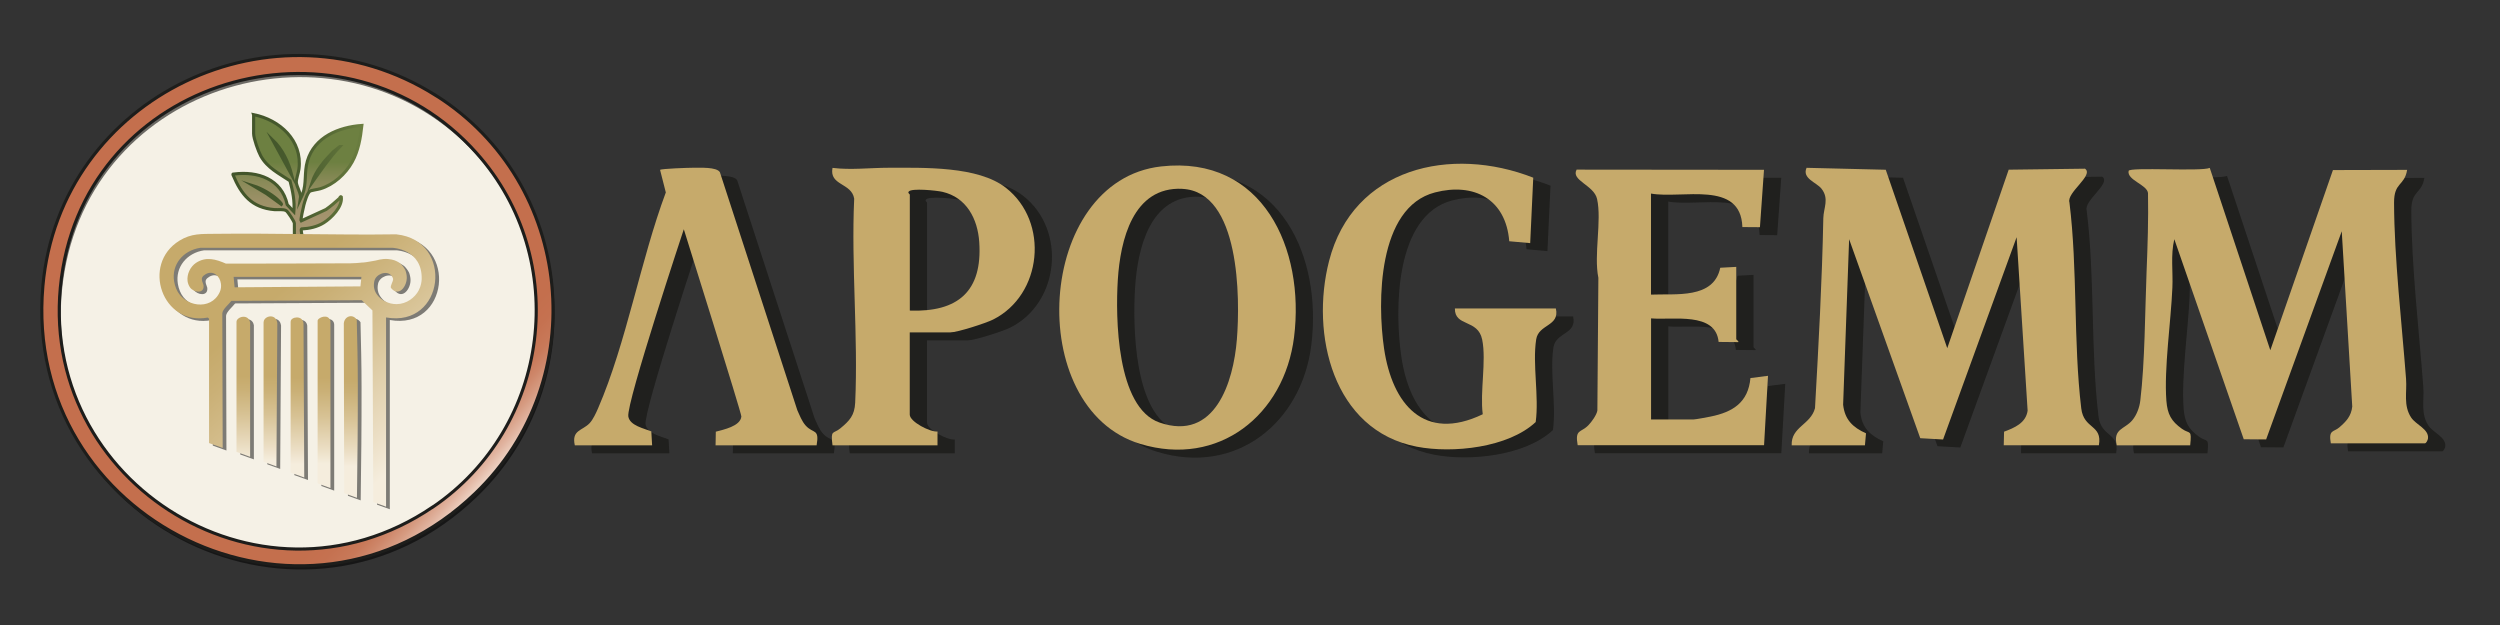 <svg viewBox="0 0 400 100" xmlns:xlink="http://www.w3.org/1999/xlink" xmlns="http://www.w3.org/2000/svg" data-name="Shopify banner 400 x 100" id="Shopify_banner_400_x_100">
  <rect x="0" y="0" width="400" height="100" fill="#333333" stroke="none"/>
  <defs>
    <style>
      .cls-1 {
        fill: url(#Dégradé_sans_nom_201);
      }

      .cls-2 {
        fill: url(#Dégradé_sans_nom_201-4);
      }

      .cls-3 {
        fill: #1d1d1b;
      }

      .cls-4 {
        fill: url(#Dégradé_sans_nom_152);
      }

      .cls-5 {
        fill: url(#Dégradé_sans_nom_196);
      }

      .cls-6 {
        fill: #f5f1e6;
      }

      .cls-7 {
        fill: url(#Dégradé_sans_nom_75);
        stroke: url(#Dégradé_sans_nom_74);
      }

      .cls-7, .cls-8 {
        stroke-miterlimit: 10;
        stroke-width: .5px;
      }

      .cls-9 {
        fill: url(#Dégradé_sans_nom_201-5);
      }

      .cls-10 {
        opacity: .49;
      }

      .cls-11 {
        opacity: .88;
      }

      .cls-12 {
        fill: url(#Dégradé_sans_nom_201-3);
      }

      .cls-13 {
        opacity: .56;
      }

      .cls-14 {
        fill: url(#Dégradé_sans_nom_201-2);
      }

      .cls-8 {
        fill: none;
        stroke: #1d1d1b;
      }

      .cls-15 {
        fill: #c6aa6b;
      }
    </style>
    <linearGradient gradientUnits="userSpaceOnUse" y2="82.3" x2="83.32" y1="17.23" x1="12.34" data-name="Dégradé sans nom 152" id="Dégradé_sans_nom_152">
      <stop stop-color="#c46f4d" offset=".78"></stop>
      <stop stop-color="#c57150" offset=".81"></stop>
      <stop stop-color="#c87959" offset=".84"></stop>
      <stop stop-color="#ce876a" offset=".86"></stop>
      <stop stop-color="#d69b81" offset=".88"></stop>
      <stop stop-color="#e1b4a0" offset=".9"></stop>
      <stop stop-color="#eed4c5" offset=".92"></stop>
      <stop stop-color="#fdf8f0" offset=".94"></stop>
      <stop stop-color="#fffcf5" offset=".94"></stop>
    </linearGradient>
    <linearGradient gradientUnits="userSpaceOnUse" y2="25.94" x2="47.59" y1="38.56" x1="47.59" data-name="Dégradé sans nom 75" id="Dégradé_sans_nom_75">
      <stop stop-color="#a99671" offset="0"></stop>
      <stop stop-color="#a5946e" offset=".29"></stop>
      <stop stop-color="#9b9066" offset=".53"></stop>
      <stop stop-color="#898a58" offset=".75"></stop>
      <stop stop-color="#718144" offset=".97"></stop>
      <stop stop-color="#6d8041" offset="1"></stop>
    </linearGradient>
    <linearGradient gradientUnits="userSpaceOnUse" y2="28.06" x2="58.19" y1="28.06" x1="37.02" data-name="Dégradé sans nom 74" id="Dégradé_sans_nom_74">
      <stop stop-color="#41542a" offset="0"></stop>
      <stop stop-color="#44572b" offset=".33"></stop>
      <stop stop-color="#4e6131" offset=".6"></stop>
      <stop stop-color="#60733a" offset=".86"></stop>
      <stop stop-color="#6d8041" offset="1"></stop>
    </linearGradient>
    <linearGradient gradientUnits="userSpaceOnUse" y2="73.87" x2="38.81" y1="50.26" x1="39.06" data-name="Dégradé sans nom 201" id="Dégradé_sans_nom_201">
      <stop stop-color="#c6aa6b" offset=".42"></stop>
      <stop stop-color="#cab076" offset=".51"></stop>
      <stop stop-color="#d7c294" offset=".68"></stop>
      <stop stop-color="#ebdec4" offset=".9"></stop>
      <stop stop-color="#f5eddd" offset="1"></stop>
    </linearGradient>
    <linearGradient xlink:href="#Dégradé_sans_nom_201" y2="73.74" x2="43.08" y1="50.3" x1="43.33" data-name="Dégradé sans nom 201" id="Dégradé_sans_nom_201-2"></linearGradient>
    <linearGradient xlink:href="#Dégradé_sans_nom_201" y2="74.6" x2="55.97" y1="50.43" x1="56.23" data-name="Dégradé sans nom 201" id="Dégradé_sans_nom_201-3"></linearGradient>
    <linearGradient xlink:href="#Dégradé_sans_nom_201" y2="74.21" x2="51.74" y1="50.39" x1="51.99" data-name="Dégradé sans nom 201" id="Dégradé_sans_nom_201-4"></linearGradient>
    <linearGradient xlink:href="#Dégradé_sans_nom_201" y2="74.25" x2="47.48" y1="50.35" x1="47.73" data-name="Dégradé sans nom 201" id="Dégradé_sans_nom_201-5"></linearGradient>
    <linearGradient gradientUnits="userSpaceOnUse" y2="72.55" x2="65.63" y1="29.15" x1="28.14" data-name="Dégradé sans nom 196" id="Dégradé_sans_nom_196">
      <stop stop-color="#c6aa6b" offset=".42"></stop>
      <stop stop-color="#cab076" offset=".51"></stop>
      <stop stop-color="#d7c294" offset=".68"></stop>
      <stop stop-color="#ebdec4" offset=".9"></stop>
      <stop stop-color="#f5eddd" offset="1"></stop>
    </linearGradient>
  </defs>
  <g data-name="TYPO APOGEMM" id="TYPO_APOGEMM">
    <g class="cls-11" id="Ombre">
      <path d="M289.43,72.53c-.12-2.97,3.02-3.26,3.73-5.94.57-10.16,1.13-20.24,1.33-30.38.03-1.66.99-3.12-.3-4.75-.8-1.01-3.14-1.62-2.38-3.33l12.67.31,9.84,28.55,9.83-28.56,12.21-.16c1.48,1.04-2.99,3.83-2.49,5.4,1.33,10.74.61,22.28,1.89,32.95.4,3.38,3.41,2.55,2.82,5.9h-15.22l.05-2.17c1.64-.61,3.49-1.38,3.77-3.36l-1.76-27.76-11.77,32.37-3.65-.21-11.38-31.84-.96,26.48c.26,2.4,1.56,3.64,3.66,4.58l-.17,1.92h-11.73Z" class="cls-3"></path>
      <path d="M341.44,72.53c-.64-2.7,1.26-2.54,2.49-4.01.71-.86,1.15-2.05,1.28-3.16.74-6.16.75-14.22,1-20.56.17-4.21.31-8.42.23-12.64-.17-1.35-3.41-2.07-3.1-3.54.14-.65,11.72.14,12.98-.48l9.69,29.18,10.02-28.83,11.87-.03c-.43,2.64-2.1,1.91-2.09,5.24.02,8.87,1.24,19.26,1.92,28.22.16,2.13-.46,4.22.81,6.16.75,1.15,2.87,1.86,2.7,3.34-.03.28-.29.79-.49.79h-15.06c-.39-2.23.43-1.75,1.35-2.54,1.1-.95,1.91-1.79,2.08-3.34l-1.68-28.05-12.1,33.31-3.58-.03-11.11-32.01c-.61,2.54-.19,5.19-.31,7.78-.23,5.37-1.35,12.91-.96,18.06.17,2.17.77,3.27,2.49,4.5,1.28.91,1.59-.03,1.32,2.64h-11.73Z" class="cls-3"></path>
      <path d="M188.53,27.91c16.3-1.84,23.04,13.24,21.28,27.3-1.56,12.47-12.06,20.9-24.62,17.09-18.75-5.7-16.71-42.12,3.34-44.39ZM191.93,31.48c-7.92-.37-9.92,8.24-10.32,14.56-.38,6-.22,20.45,6.68,22.84,8.85,3.06,11.82-6.44,12.37-13.3.53-6.55.53-23.66-8.73-24.09Z" class="cls-3"></path>
      <path d="M251.7,50.65c.64,2.87-2.76,2.46-3.15,4.93-.62,3.93.48,9.16-.08,13.23-4.38,4.1-13.27,5.05-19.02,3.94-13.46-2.61-17.04-18.04-14.04-29.71,3.84-14.97,19.53-18.49,32.67-13.33l-.49,10.47-3.35-.3c-.54-6.74-5.64-9.43-11.89-7.81-9.19,2.38-9.23,17.57-8.14,24.98,1.31,8.88,6.38,15.03,15.79,10.51-.47-3.56.6-8.57-.09-11.94s-4.41-2.01-4.37-4.99h16.17Z" class="cls-3"></path>
      <path d="M135.96,72.53c-.33-2.6.11-1.76,1.25-2.71,1.49-1.23,2.28-2.08,2.38-4.11.49-10.63-.65-21.93-.16-32.64-.4-2.56-4.02-2.07-3.47-4.93,2.9.37,6.04-.02,9.04-.02,5.57,0,14.25-.28,18.69,3.2,7.01,5.47,5.83,17.15-2.04,21.09-1.16.58-5.71,2.05-6.83,2.05h-6.5v13.16c0,1.14,3.28,2.83,4.44,2.7v2.21h-16.81ZM148.33,50.97c7.7.28,11.64-3.08,11.11-10.95-.25-3.71-2.02-7.16-5.9-8.05-.87-.2-4.97-.64-5.39-.03-.19.23.18.4.18.48v18.55Z" class="cls-3"></path>
      <path d="M255.19,72.53c-.47-2.64.49-1.96,1.71-3.21.5-.51,1.33-1.65,1.44-2.36l.16-21.23c-.76-3.7.57-9.13-.21-12.62-.49-2.21-4.23-2.96-3.27-4.69l29.98.03-.65,9.18-2.81-.02c-.24-7.57-9.68-4.46-14.62-5.36v16.17c3.91-.18,10.03.76,11.08-4.3l2.56-.14v11.57c0,.07.47.36.32.47l-3.14-.03c-.46-4.89-7.37-3.46-10.81-3.77v16.17h6.82c.3,0,2.23-.36,2.71-.46,3.58-.73,6.02-2.28,6.37-6.16l2.81-.36-.63,11.1h-29.81Z" class="cls-3"></path>
      <path d="M131.67,69.37c-.62-.69-.96-1.63-1.34-2.46l-12.38-38.06c-.49-.89-3.26-.72-4.36-.73-.66,0-5,.14-5.22.34l.92,3.61c-4.04,10.82-6.3,24.05-10.83,34.52-.33.76-.82,1.84-1.38,2.42-1.16,1.2-2.9,1.07-2.35,3.52h12.37l-.13-2.23c-1.11-.46-3.45-.91-3.68-2.39-.34-2.16,8.88-29.95,8.88-29.95,0,0,9.25,29.49,9.21,29.96-.16,1.57-2.89,2.1-4.09,2.43l-.04,2.18h16.17c.47-2.75-.53-1.8-1.75-3.16Z" class="cls-3"></path>
    </g>
    <path d="M286.67,71.25c-.12-2.97,3.02-3.26,3.73-5.94.57-10.16,1.13-20.24,1.33-30.38.03-1.66.99-3.12-.3-4.75-.8-1.01-3.14-1.62-2.38-3.33l12.67.31,9.84,28.55,9.83-28.56,12.21-.16c1.48,1.04-2.99,3.83-2.49,5.4,1.33,10.74.61,22.28,1.89,32.95.4,3.38,3.41,2.55,2.82,5.9h-15.22l.05-2.17c1.64-.61,3.49-1.38,3.77-3.36l-1.76-27.76-11.77,32.37-3.65-.21-11.38-31.84-.96,26.48c.26,2.4,1.56,3.64,3.66,4.58l-.17,1.92h-11.73Z" class="cls-15"></path>
    <path d="M338.68,71.25c-.64-2.7,1.26-2.54,2.49-4.01.71-.86,1.15-2.05,1.28-3.16.74-6.16.75-14.22,1-20.56.17-4.21.31-8.42.23-12.64-.17-1.35-3.41-2.07-3.1-3.54.14-.65,11.72.14,12.98-.48l9.69,29.18,10.02-28.83,11.87-.03c-.43,2.64-2.1,1.91-2.09,5.24.02,8.87,1.24,19.26,1.92,28.22.16,2.13-.46,4.22.81,6.16.75,1.15,2.87,1.86,2.7,3.34-.03.28-.29.79-.49.79h-15.06c-.39-2.23.43-1.75,1.35-2.54,1.1-.95,1.91-1.79,2.08-3.34l-1.68-28.05-12.1,33.31-3.58-.03-11.11-32.01c-.61,2.54-.19,5.19-.31,7.78-.23,5.37-1.35,12.91-.96,18.06.17,2.17.77,3.27,2.49,4.5,1.28.91,1.59-.03,1.32,2.64h-11.73Z" class="cls-15"></path>
    <path d="M185.77,26.63c16.3-1.84,23.04,13.24,21.28,27.3-1.56,12.47-12.06,20.9-24.62,17.09-18.75-5.7-16.71-42.12,3.34-44.39ZM189.17,30.21c-7.92-.37-9.92,8.24-10.32,14.56-.38,6-.22,20.45,6.68,22.84,8.85,3.06,11.82-6.44,12.37-13.3.53-6.55.53-23.66-8.73-24.09Z" class="cls-15"></path>
    <path d="M248.94,49.37c.64,2.87-2.76,2.46-3.15,4.93-.62,3.93.48,9.16-.08,13.23-4.38,4.1-13.27,5.05-19.02,3.94-13.46-2.61-17.04-18.04-14.04-29.71,3.84-14.97,19.53-18.49,32.67-13.33l-.49,10.47-3.35-.3c-.54-6.74-5.64-9.43-11.89-7.81-9.19,2.38-9.23,17.57-8.14,24.98,1.31,8.88,6.38,15.03,15.79,10.51-.47-3.56.6-8.57-.09-11.94-.68-3.34-4.41-2.01-4.37-4.99h16.17Z" class="cls-15"></path>
    <path d="M133.2,71.25c-.33-2.6.11-1.76,1.25-2.71,1.49-1.23,2.28-2.08,2.38-4.11.49-10.63-.65-21.93-.16-32.64-.4-2.56-4.02-2.07-3.47-4.93,2.9.37,6.04-.02,9.04-.02,5.57,0,14.25-.28,18.69,3.2,7.01,5.47,5.83,17.15-2.04,21.09-1.16.58-5.71,2.05-6.83,2.05h-6.5v13.16c0,1.14,3.28,2.83,4.44,2.7v2.21h-16.81ZM145.57,49.69c7.7.28,11.64-3.08,11.11-10.95-.25-3.71-2.02-7.16-5.9-8.05-.87-.2-4.97-.64-5.39-.03-.19.23.18.4.18.48v18.55Z" class="cls-15"></path>
    <path d="M252.43,71.25c-.47-2.64.49-1.96,1.71-3.21.5-.51,1.33-1.65,1.44-2.36l.16-21.23c-.76-3.7.57-9.13-.21-12.62-.49-2.21-4.23-2.96-3.27-4.69l29.98.03-.65,9.18-2.81-.02c-.24-7.57-9.68-4.46-14.62-5.36v16.17c3.91-.18,10.03.76,11.08-4.3l2.56-.14v11.57c0,.07.47.36.32.47l-3.14-.03c-.46-4.89-7.37-3.46-10.81-3.77v16.17h6.82c.3,0,2.23-.36,2.71-.46,3.58-.73,6.02-2.28,6.37-6.16l2.81-.36-.63,11.1h-29.81Z" class="cls-15"></path>
    <path d="M128.91,68.09c-.62-.69-.96-1.63-1.34-2.46l-12.38-38.06c-.49-.89-3.26-.72-4.36-.73-.66,0-5,.14-5.22.34l.92,3.61c-4.04,10.82-6.3,24.05-10.83,34.52-.33.76-.82,1.84-1.38,2.42-1.16,1.2-2.9,1.07-2.35,3.52h12.37l-.13-2.23c-1.11-.46-3.45-.91-3.68-2.39-.34-2.16,8.88-29.95,8.88-29.95,0,0,9.25,29.49,9.21,29.96-.16,1.57-2.89,2.1-4.09,2.43l-.04,2.18h16.17c.47-2.75-.53-1.8-1.75-3.16Z" class="cls-15"></path>
  </g>
  <g>
    <g data-name="Fond ivoire" id="Fond_ivoire">
      <ellipse ry="39.05" rx="39.36" cy="49.47" cx="47.97" class="cls-6"></ellipse>
    </g>
    <g class="cls-13" data-name="Ombre cercle" id="Ombre_cercle">
      <path d="M69.98,15.86C44.27-.38,9.79,15.93,7.1,46.37c-3.31,37.5,41.69,59.65,69.23,33.11,18.85-18.17,15.79-49.63-6.35-63.62ZM69.46,81.73c-27.93,18.95-64.86-4.91-59.14-38.26C15.68,12.16,55.63,1.65,76.48,25.06c15.2,17.06,11.84,43.87-7.02,56.67Z"></path>
    </g>
    <g data-name="Cercle terra cotta" id="Cercle_terra_cotta">
      <path d="M69.74,15.28C44.03-.96,9.55,15.35,6.86,45.78c-3.31,37.5,41.69,59.65,69.23,33.11,18.85-18.17,15.79-49.63-6.35-63.62ZM69.21,81.14c-27.93,18.95-64.86-4.91-59.14-38.26C15.44,11.58,55.39,1.07,76.24,24.48c15.2,17.06,11.84,43.87-7.02,56.67Z" class="cls-4"></path>
      <path d="M69.74,15.28C44.03-.96,9.55,15.35,6.86,45.78c-3.31,37.5,41.69,59.65,69.23,33.11,18.85-18.17,15.79-49.63-6.35-63.62ZM69.21,81.14c-27.93,18.95-64.86-4.91-59.14-38.26C15.44,11.58,55.39,1.07,76.24,24.48c15.2,17.06,11.84,43.87-7.02,56.67Z" class="cls-8"></path>
    </g>
    <path d="M40.57,18.34c4.18.83,7.85,4.15,7.26,8.71-.08.62-.45,1.59-.42,2.14.04.69.81,1.78.67,2.6l.33-.7c.67-1.76.24-3.49.78-5.33,1.13-3.84,5.02-5.43,8.71-5.69-.23,2.02-.56,4.04-1.55,5.83-1.07,1.93-2.97,3.66-5.11,4.3-.36.11-1.48.26-1.67.4-.42.31-.81,1.65-.95,2.19-.09.33-.56,2.43-.45,2.56l3.99-1.83c.75-.53,1.45-1.13,2.13-1.75.14-.13.15-.42.32-.25.2,1.56-1.6,3.36-2.81,4.12-1.06.66-2.3.93-3.55.99-.16.1.09.98.09,1.2h-1.24s0-2.1,0-2.1c0-.28-1.03-1.84-1.29-2.01-.47-.3-1.33-.13-1.89-.18-3.64-.3-5.31-2.39-6.64-5.57-.02-.17,0-.11.12-.12,3.84-.51,7.66.8,8.56,4.9l1.06,1.13c.15-1.71-.19-3.32-.62-4.95-1.75-1.18-3.61-2.05-4.68-3.99-.39-.72-1.14-2.79-1.14-3.56v-3.01ZM46.68,28c-.54-2.08-1.49-4.11-3.05-5.61l3.05,5.61ZM54.36,23.46l-1.03.82c-1.41,1.43-2.78,3.01-3.42,4.96,1.41-1.99,2.77-4.01,4.46-5.78ZM45.03,32.71c.09-.1-.64-.78-.74-.87-1-.86-2.46-1.7-3.72-2.1l2.09,1.25,2.37,1.72Z" class="cls-7" id="Plante"></path>
    <g class="cls-10" data-name="Ombre colonne" id="Ombre_colonne">
      <path d="M38.44,51.9v20.82l2.18.78v-21.45c-.26-1.54-2.18-.95-2.18-.15Z"></path>
      <path d="M42.77,51.96v22.33l2.06.74.14-22.93c-.21-1.66-2.19-1.16-2.19-.14Z"></path>
      <path d="M57.85,61.89c0-3.43-.09-6.89-.17-10.33-.68-1.02-1.98-.54-2.07.6l.06,27.17,2.04.73c.09-6.4.15-11.72.14-18.17Z"></path>
      <path d="M53.41,51.61c-.05-.13-.12-.22-.17-.27-.56-.65-1.82,0-1.82.36v26.06l2.05.74v-26.51c0-.08,0-.22-.06-.38Z"></path>
      <path d="M47.1,51.84v24.18l2.18.78-.12-24.68c-.18-1.38-2.05-1.01-2.05-.28Z"></path>
      <path d="M64.05,37.9c-9.67.14-19.37-.2-29.04-.08-2.18.03-3.79-.09-5.71,1.1-6.15,3.8-2.71,13.67,4.54,12.3l.21.18v19.9l2.18.78-.06-21.56c.05-.63,1.06-1.45,1.45-1.97l20.85-.11,1.72,1.64.14,30.67,2.04.73s0,0,0,0v-6.72s0-3.19,0-3.19v-20.37c9.39,1.69,10.94-12.31,1.68-13.29ZM58.28,46.22l-20.14.15v-.06s-.01,0-.01,0l-.15-1.61h20.43v.06s.01,0,.01,0l-.15,1.46ZM67.6,46.86c-.63,1.16-1.93,2.18-3.52,2.2-1.34.02-2.51-.67-3.09-1.44-.13-.17-.45-.57-.54-1.18-.05-.32-.04-.67.04-1.05.23-1.13,1.93-1.77,2.69-.94.21.23.3.44.32.63-.07.55-.45.97-.36,1.37,1.26,1.6,2.65-.3,2.54-1.79,0-.13-.03-.26-.05-.39,0,0-.09-.47-.19-.67-.11-.2-.47-.85-.95-1.16-.48-.31-.93-.52-1.84-.6-.91-.08-1.93.25-1.96.25-.03,0-1.85.34-1.96.31-.11-.03-.69.1-2.06.13-1.37.03-19.92.05-19.92.05-1.59-.7-3.2-1.18-4.79-.12-.91.6-1.49,1.82-1.35,2.92.05.35.18.69.38.99.59.85,2.29,1.09,2.18-.27,0-.03,0-.05-.01-.08-.06-.27-.22-.53-.25-.8-.06-.31.02-.62.61-.96,1.18-.67,2.28.3,2.43,1.54.06.43.01.89-.19,1.33-1.41,3.09-5.79,2.35-6.97-.54-.16-.39-.27-.78-.33-1.16-.45-2.65,1.4-4.97,4.2-5.38h30.76s4.77.19,4.65,5.02c-.02.41-.1,1.08-.48,1.79Z"></path>
    </g>
    <g id="Colonne">
      <path d="M37.84,51.49v20.82l2.18.78v-21.45c-.26-1.54-2.18-.95-2.18-.15Z" class="cls-1"></path>
      <path d="M42.17,51.56v22.33l2.06.74.14-22.93c-.21-1.66-2.19-1.16-2.19-.14Z" class="cls-14"></path>
      <path d="M57.25,61.48c0-3.43-.09-6.89-.17-10.33-.68-1.02-1.98-.54-2.07.6l.06,27.17,2.04.73c.09-6.4.15-11.72.14-18.17Z" class="cls-12"></path>
      <path d="M52.81,51.2c-.05-.13-.12-.22-.17-.27-.56-.65-1.82,0-1.82.36v26.06l2.05.74v-26.51c0-.08,0-.22-.06-.38Z" class="cls-2"></path>
      <path d="M46.5,51.44v24.18l2.18.78-.12-24.68c-.18-1.38-2.05-1.01-2.05-.28Z" class="cls-9"></path>
      <path d="M63.45,37.49c-9.67.14-19.37-.2-29.04-.08-2.18.03-3.79-.09-5.71,1.1-6.15,3.8-2.71,13.67,4.54,12.3l.21.18v19.9l2.18.78-.06-21.56c.05-.63,1.06-1.45,1.45-1.97l20.85-.11,1.72,1.64.14,30.67,2.04.73s0,0,0,0v-6.72s0-3.19,0-3.19v-20.37c9.39,1.69,10.94-12.31,1.68-13.29ZM57.68,45.82l-20.14.15v-.06s-.01,0-.01,0l-.15-1.61h20.43v.06s.01,0,.01,0l-.15,1.46ZM67,46.46c-.63,1.16-1.93,2.18-3.52,2.2-1.34.02-2.51-.67-3.09-1.44-.13-.17-.45-.57-.54-1.18-.05-.32-.04-.67.04-1.05.23-1.13,1.93-1.77,2.69-.94.21.23.3.44.32.63-.07.55-.45.97-.36,1.37,1.26,1.6,2.65-.3,2.54-1.79,0-.13-.03-.26-.05-.39,0,0-.09-.47-.19-.67-.11-.2-.47-.85-.95-1.16-.48-.31-.93-.52-1.84-.6-.91-.08-1.93.25-1.96.25-.03,0-1.85.34-1.96.31-.11-.03-.69.1-2.06.13-1.37.03-19.92.05-19.92.05-1.59-.7-3.2-1.18-4.79-.12-.91.6-1.49,1.82-1.35,2.92.05.35.18.69.38.99.59.85,2.29,1.09,2.18-.27,0-.03,0-.05-.01-.08-.06-.27-.22-.53-.25-.8-.06-.31.02-.62.61-.96,1.18-.67,2.28.3,2.43,1.54.06.43.01.89-.19,1.33-1.41,3.09-5.79,2.35-6.97-.54-.16-.39-.27-.78-.33-1.16-.45-2.65,1.4-4.97,4.2-5.38h30.76s4.77.19,4.65,5.02c-.02.41-.1,1.08-.48,1.79Z" class="cls-5"></path>
    </g>
  </g>
</svg>